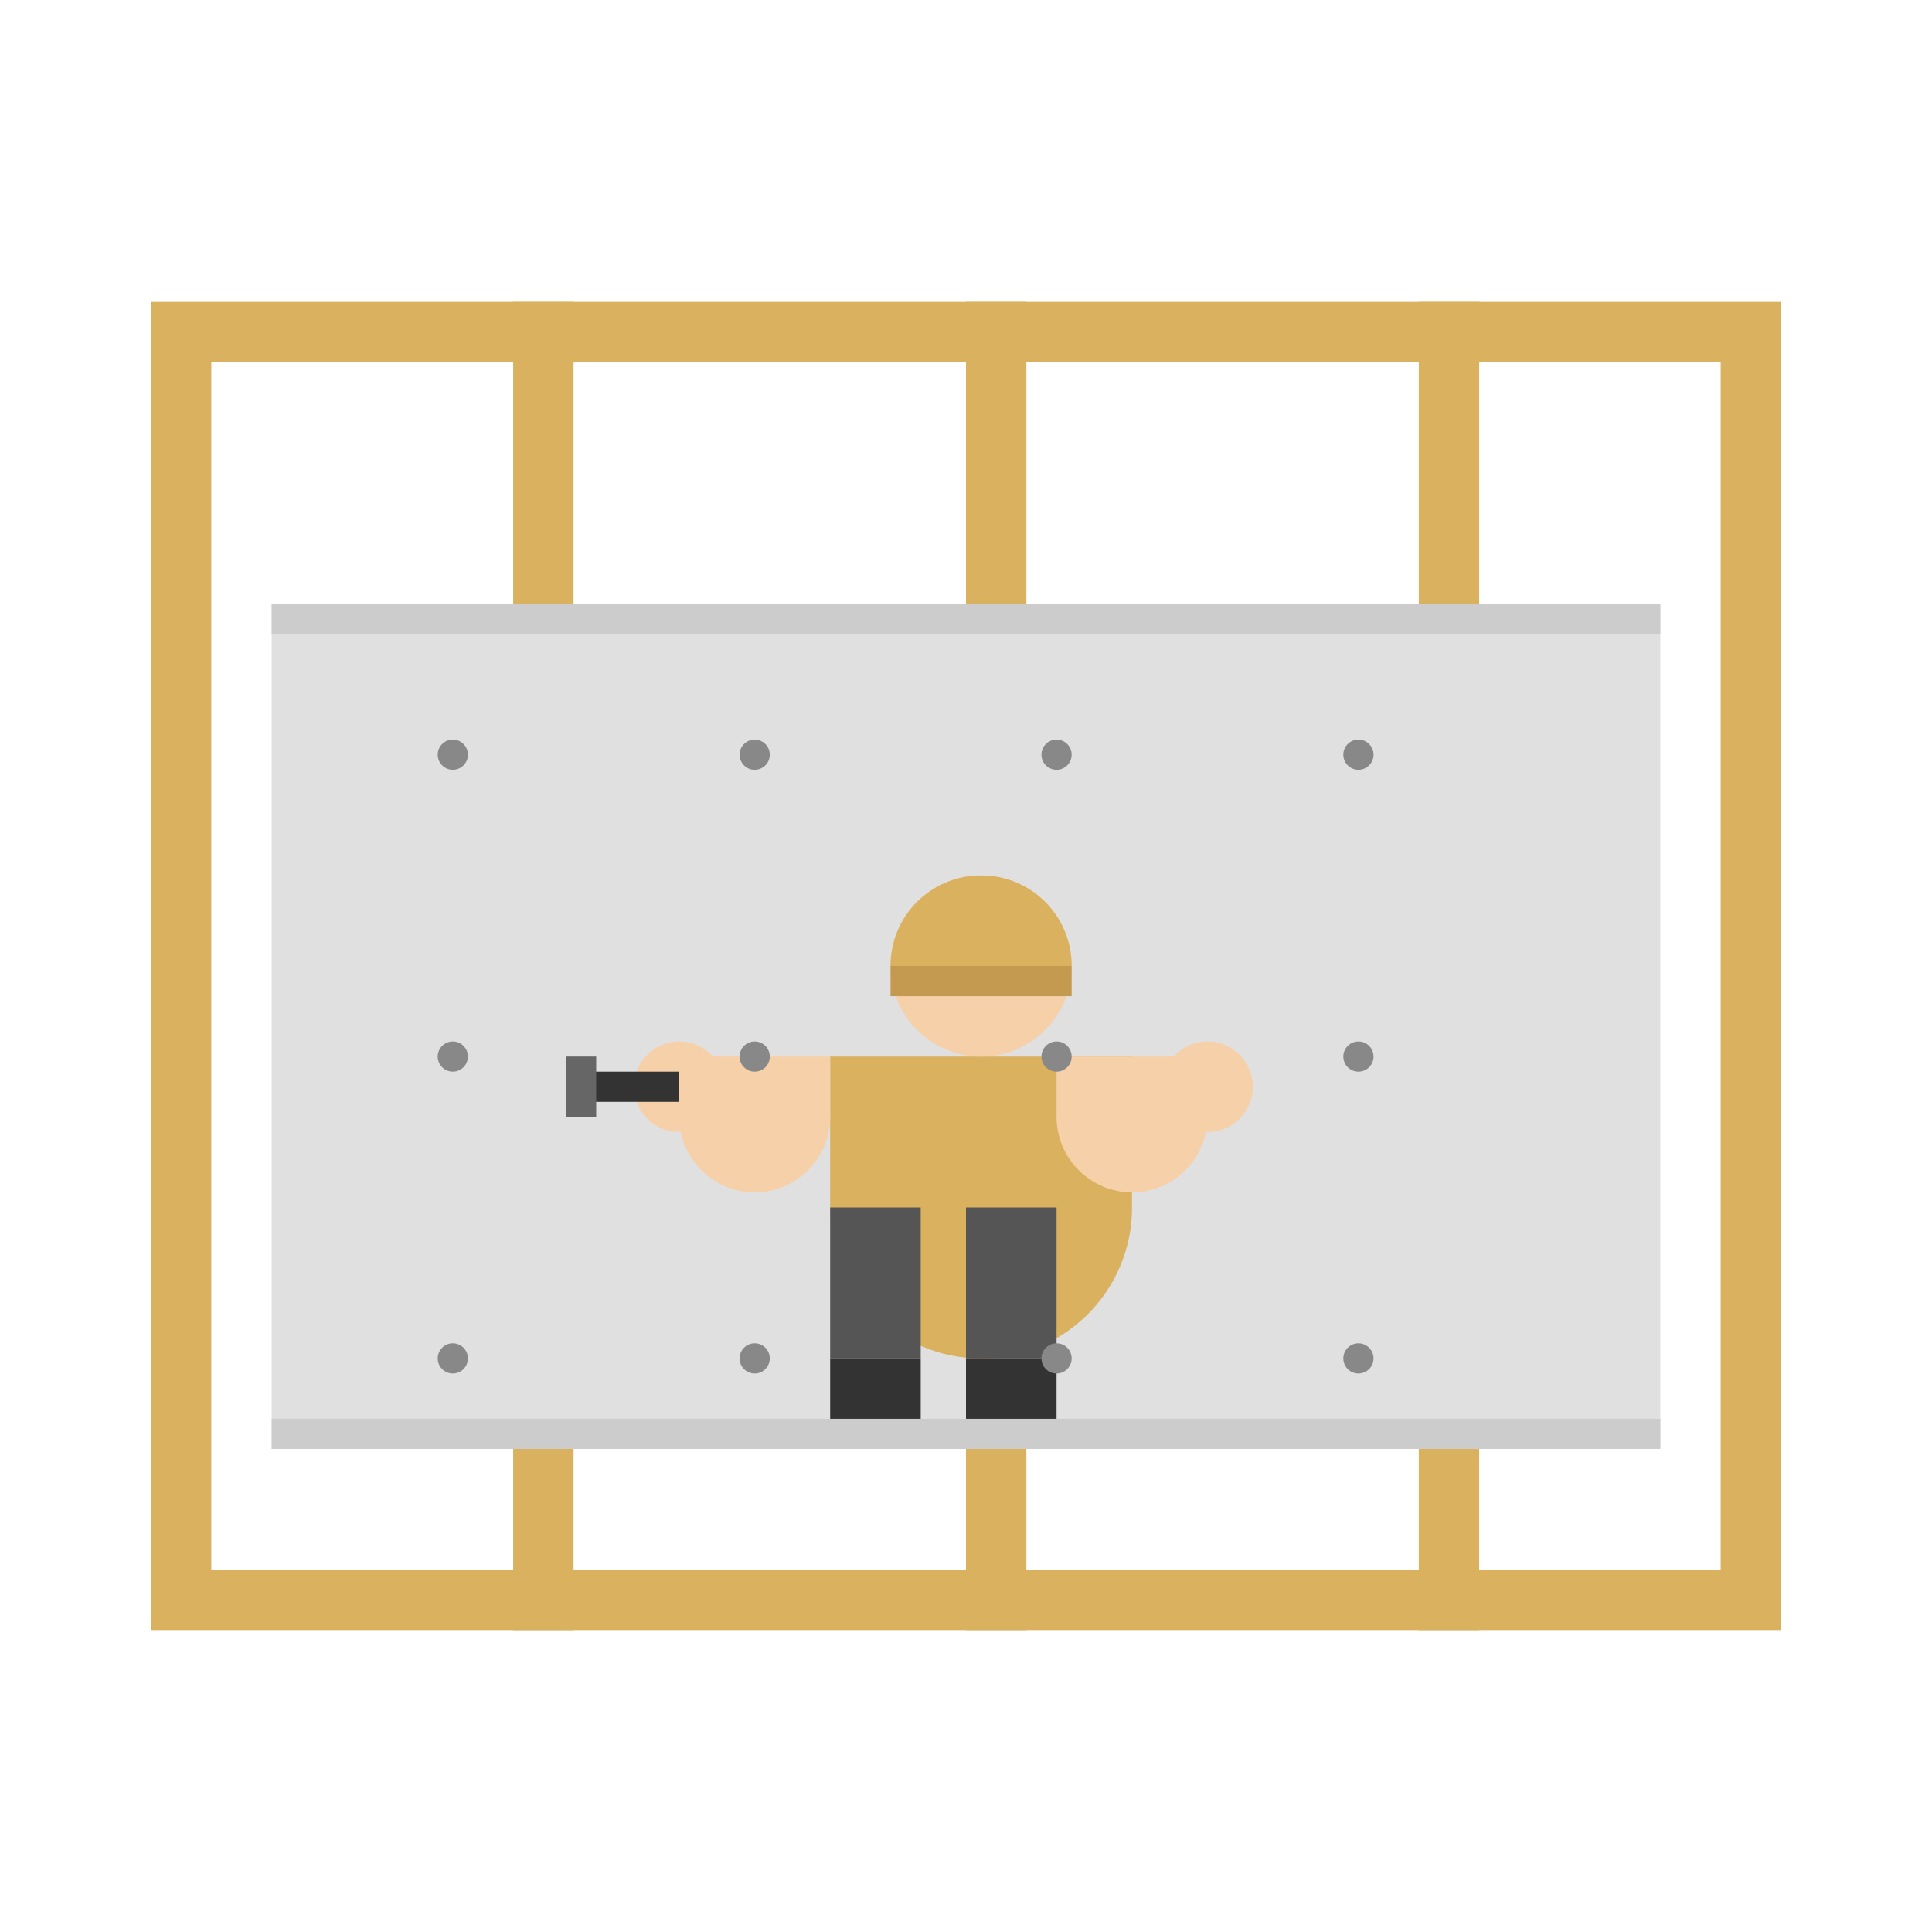 <svg xmlns="http://www.w3.org/2000/svg" viewBox="0 0 512 512" width="64" height="64">
  <g>
    <!-- Wall Frame - Updated to brand color -->
    <path fill="#dab15f" d="M40 80h16v352H40zM456 80h16v352h-16zM56 80h400v16H56zM56 416h400v16H56z"/>
    
    <!-- Wall Studs - Updated to brand color -->
    <path fill="#dab15f" d="M136 80h16v352h-16zM256 80h16v352h-16zM376 80h16v352h-16z"/>
    
    <!-- Drywall Sheet -->
    <path fill="#e0e0e0" d="M72 160h368v224H72z"/>
    <path fill="#cccccc" d="M72 160h368v8H72zM72 376h368v8H72z"/>
    
    <!-- Person installing drywall -->
    <g>
      <!-- Body -->
      <path fill="#dab15f" d="M220 320c0 22.1 17.9 40 40 40s40-17.9 40-40v-40h-80v40z"/>
      
      <!-- Head -->
      <circle fill="#f5d0a9" cx="260" cy="256" r="24"/>
      
      <!-- Hard Hat -->
      <path fill="#dab15f" d="M260 232c-13.3 0-24 10.7-24 24h48c0-13.3-10.7-24-24-24z"/>
      <path fill="#c49a50" d="M236 256h48v8h-48z"/>
      
      <!-- Arms -->
      <path fill="#f5d0a9" d="M220 280h-40v16c0 11 9 20 20 20s20-9 20-20v-16z"/>
      <path fill="#f5d0a9" d="M280 280h40v16c0 11-9 20-20 20s-20-9-20-20v-16z"/>
      
      <!-- Hands with Tools -->
      <circle fill="#f5d0a9" cx="180" cy="288" r="12"/>
      <circle fill="#f5d0a9" cx="320" cy="288" r="12"/>
      
      <!-- Screw Gun -->
      <path fill="#333333" d="M180 284h-30v8h30z"/>
      <path fill="#666666" d="M150 280h8v16h-8z"/>
      
      <!-- Legs -->
      <path fill="#555555" d="M220 320v40h24v-40z"/>
      <path fill="#555555" d="M280 320v40h-24v-40z"/>
      
      <!-- Feet -->
      <path fill="#333333" d="M220 360h24v16h-24zM256 360h24v16h-24z"/>
    </g>
    
    <!-- Screws/Fasteners -->
    <circle fill="#888888" cx="120" cy="200" r="4"/>
    <circle fill="#888888" cx="120" cy="280" r="4"/>
    <circle fill="#888888" cx="120" cy="360" r="4"/>
    <circle fill="#888888" cx="200" cy="200" r="4"/>
    <circle fill="#888888" cx="200" cy="280" r="4"/>
    <circle fill="#888888" cx="200" cy="360" r="4"/>
    <circle fill="#888888" cx="280" cy="200" r="4"/>
    <circle fill="#888888" cx="280" cy="280" r="4"/>
    <circle fill="#888888" cx="280" cy="360" r="4"/>
    <circle fill="#888888" cx="360" cy="200" r="4"/>
    <circle fill="#888888" cx="360" cy="280" r="4"/>
    <circle fill="#888888" cx="360" cy="360" r="4"/>
  </g>
</svg>